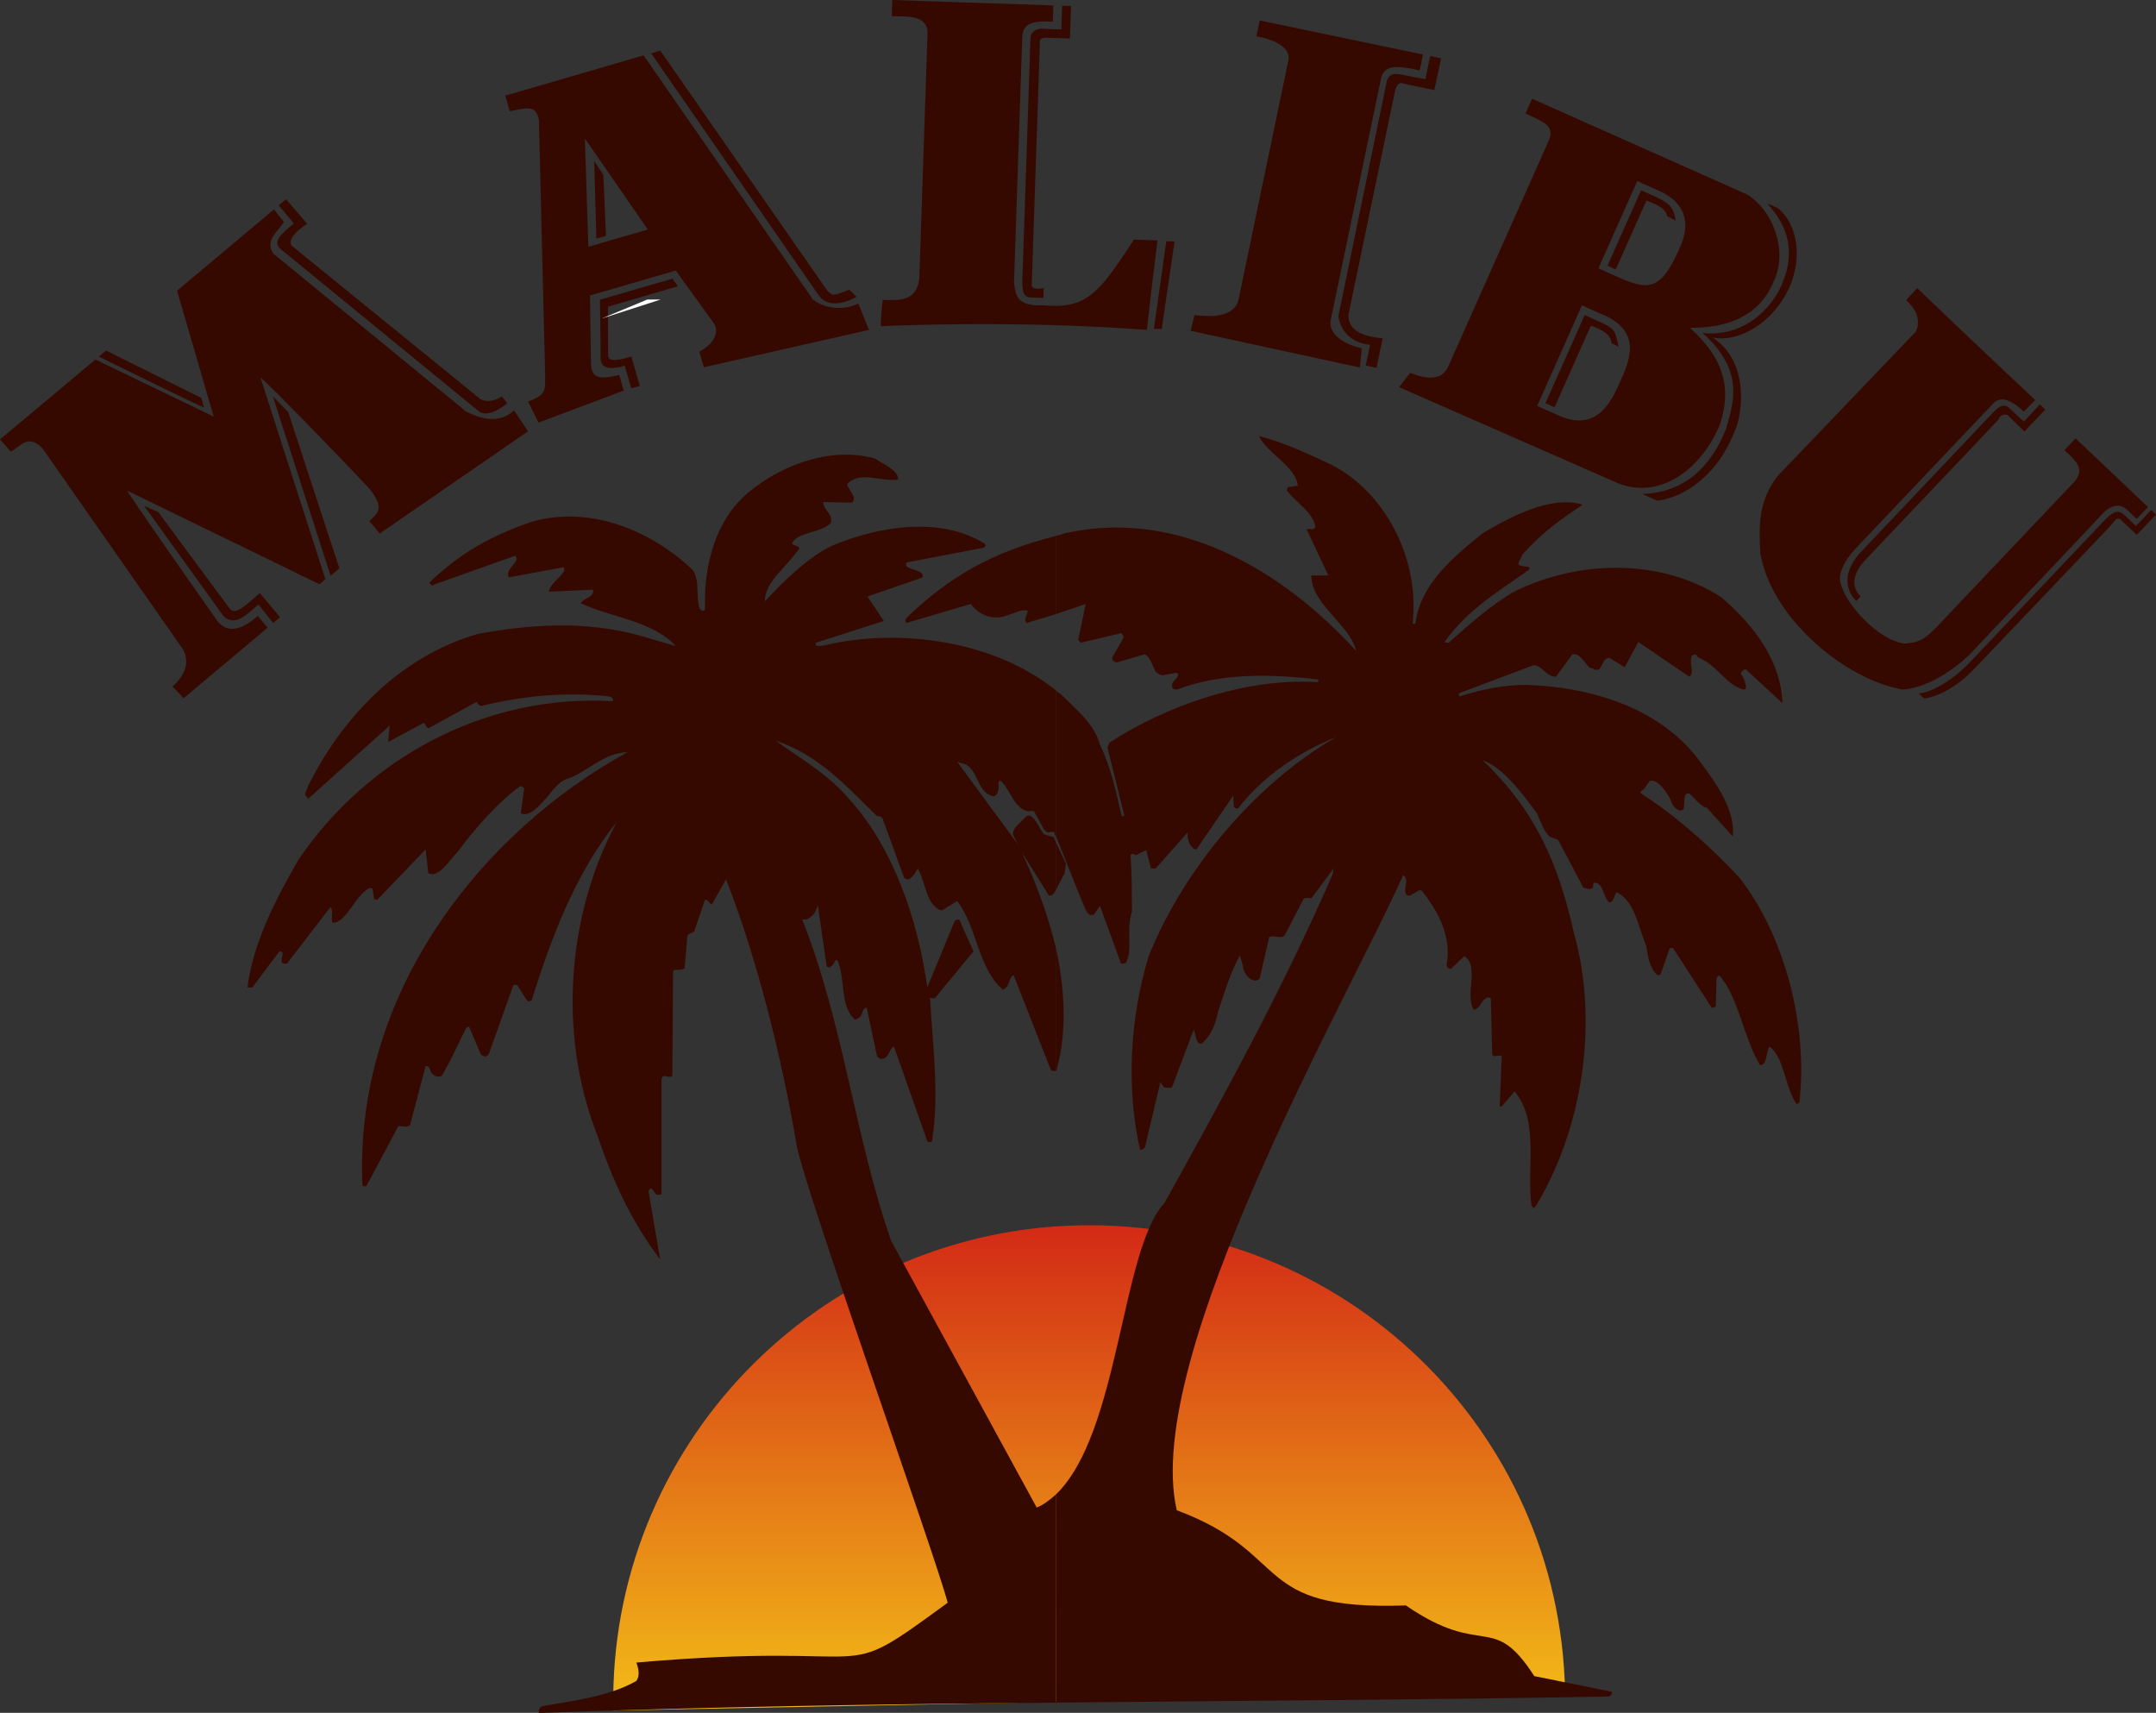 <?xml version="1.0" encoding="UTF-8"?> <svg xmlns="http://www.w3.org/2000/svg" xmlns:xlink="http://www.w3.org/1999/xlink" xmlns:xodm="http://www.corel.com/coreldraw/odm/2003" xml:space="preserve" width="196.654mm" height="156.207mm" version="1.1" style="shape-rendering:geometricPrecision; text-rendering:geometricPrecision; image-rendering:optimizeQuality; fill-rule:evenodd; clip-rule:evenodd" viewBox="0 0 196.256 155.891"><rect x="0" y="0" width="196.256" height="155.891" fill="#333333" stroke="none"/> <defs> <style type="text/css"> .fil1 {fill:#360900} .fil2 {fill:white} .fil0 {fill:url(#id0)} </style> <linearGradient id="id0" gradientUnits="userSpaceOnUse" x1="99.141" y1="155.683" x2="99.141" y2="111.514"> <stop offset="0" style="stop-opacity:1; stop-color:#F3BC17"></stop> <stop offset="1" style="stop-opacity:1; stop-color:#D32A16"></stop> </linearGradient> </defs> <g id="Layer_x0020_1">  <g id="_920373648"> <path class="fil0" d="M142.463 153.992l-86.635 1.691c-0.467,-23.924 18.548,-43.695 42.471,-44.161 23.925,-0.468 43.697,18.546 44.164,42.47z"></path> <path class="fil1" d="M179.773 60.815l12.38 -13c0.296,-0.313 0.534,-0.858 0.924,-0.489l1.429 1.355 1.751 -1.844 -0.443 -0.419 -1.38 1.454c0,0 -0.624,-0.591 -1.012,-0.961 -0.599,-0.567 -0.998,-0.364 -1.707,0.29l-12.379 13.052c-2.202,2.321 -4.48,3.006 -4.688,2.809 0,0 0.285,0.37 0.529,0.501 0,0 2.107,-0.124 4.597,-2.747z"></path> <path class="fil1" d="M179.194 59.673l12.426 -13.153c1.562,-1.238 2.101,0.149 2.889,0.701l1.018 -1.074 -6.59 -6.251 -1.018 1.074c1.039,0.985 1.916,1.678 0.895,2.889l-12.453 13.129c-1.355,1.429 -1.852,1.468 -2.972,1.59 -2.371,-0.276 -5.41,-3.561 -5.854,-5.553 -0.224,-0.698 0.27,-1.932 1.378,-3.101l12.453 -13.129c0.768,-0.932 1.911,-0.228 2.855,0.667l1.043 -1.049c-5.352,-5.017 -10.739,-10.185 -10.739,-10.185l-1.018 1.074c0.797,0.755 1.412,1.718 0.887,2.881l-12.513 13.071c-1.987,2.444 -1.726,5.036 -1.647,7.06 0.94,5.826 7.608,11.493 12.901,12.433 1.174,-0.005 3.527,-0.735 6.058,-3.073z"></path> <path class="fil1" d="M168.964 54.692c0.061,0.001 0.394,-0.416 0.394,-0.416 -1.51,-1.53 0.51,-3.382 0.51,-3.382l12.059 -12.713c0.034,-0.313 0.48,-0.534 0.817,-0.41 0,0 1.17,1.159 1.534,1.504l1.898 -2 -0.494 -0.469c0,0 -1.472,1.622 -1.479,1.559 -0.442,-0.419 -1.204,-1.142 -1.282,-1.216 -0.589,-0.559 -1.147,0.03 -1.542,0.446l-12.057 12.713c-2.362,2.646 -0.357,4.383 -0.357,4.383z"></path> <path class="fil1" d="M16.713 63.552l7.651 -6.425 -0.898 -1.069c-1.189,1.032 -2.59,1.816 -3.698,0.44 0,0 -8.234,-11.711 -8.173,-11.835l17.477 8.511c0,0 0,0 0.548,-0.461l-5.9 -18.327c0.248,-0.001 10.162,10.26 10.152,10.392 0.875,1.323 0.794,1.765 -0.258,2.648l0.952 1.133 13.496 -9.303 -1.273 -1.909c-1.554,1.491 -3.659,0.454 -4.351,0.113l-17.517 -14.344c-0.867,-1.114 0.312,-2.036 0.931,-2.901l-0.916 -1.157 -8.819 7.399 3.335 11.457 -10.768 -5.193 -8.683 7.27 0.979 1.11c0.867,-0.433 1.544,-1.67 2.882,-0.299l12.799 18.305c0.883,1.628 -0.496,2.973 -0.962,3.364l1.016 1.08z"></path> <path class="fil1" d="M23.522 55.029l1.354 1.668 0.622 -0.522 -1.85 -2.203c-1.534,1.366 -2.192,1.918 -2.673,1.512l-6.572 -8.883 -1.273 -0.551 7.186 9.988c1.065,1.1 2.218,-0.18 3.206,-1.009z"></path> <path class="fil1" d="M30.893 51.723l-4.659 -14.215 -1.399 -1.444 5.253 16.335c0.062,0 0.805,-0.676 0.805,-0.676z"></path> <path class="fil1" d="M43.59 37.44c0.445,0.363 1.401,0.246 2.562,-0.728 0.061,0 -0.477,-0.637 -0.477,-0.637 -0.594,0.389 -1.226,0.571 -1.911,0.274l-16.979 -13.798c-1.181,-0.738 1.153,-2.153 1.18,-2.177l-1.931 -2.244 -0.667 0.56 1.382 1.646c-1.242,1.044 -1.864,1.566 -1.305,2.25l18.147 14.854z"></path> <path class="fil1" d="M18.569 37.084l-0.248 -0.866 -8.67 -4.315 -0.657 0.553c0,0 9.514,4.69 9.576,4.628z"></path> <path class="fil1" d="M125.298 33.486l0.563 -2.7c-2.361,-0.2 -3.141,-1.02 -3.116,-2.137l4.226 -20.285c0.231,-1.11 0.778,-0.752 0.778,-0.752l2.817 0.586 0.615 -2.896 -0.994 -0.207 -0.437 2.103c-2.437,-0.361 -3.023,-0.886 -3.496,0.1l-4.425 21.476c0.159,1.167 0.964,2.395 2.883,2.612l-0.395 1.893c0.062,-0.001 0.981,0.205 0.981,0.205z"></path> <path class="fil1" d="M123.777 33.449l0.187 -1.754c-1.322,-0.275 -3.126,-1.151 -2.827,-2.588l4.567 -21.922c0.302,-1.449 1.739,-1.149 3.527,-0.778l0.302 -1.448 -14.865 -3.096 -0.301 1.449c0,0 3.169,0.466 2.922,2.121 0,0 -4.603,22.097 -4.566,21.922 -0.5,1.7 -2.987,1.431 -3.987,1.321l-0.359 1.431 15.398 3.342z"></path> <path class="fil1" d="M80.21 29.689c0,0 11.817,-0.597 24.19,0.338 0.219,-2.129 0.965,-8.149 0.965,-8.149l-2.147 -0.072c-3.273,5.047 -4.378,6.315 -8.261,5.981 -2.488,0.107 -2.499,-0.999 -2.654,-2.047l0.751 -22.38c0.05,-1.479 1.421,-1.434 2.782,-1.387l0.049 -1.48 -14.662 -0.492 -0.05 1.48c1.229,0.041 3.286,-0.208 3.255,1.59l-0.751 22.379c-0.304,1.948 -1.76,1.9 -3.334,1.847 0,0 -0.251,2.321 -0.133,2.393z"></path> <polygon class="fil1" points="105.753,29.928 106.916,21.978 106.165,21.952 105.036,29.928 "></polygon> <path class="fil1" d="M94.978 27.119l0.03 -0.895c0,0 -1.252,0.281 -1.085,-0.43l0.724 -21.581c0.019,-0.537 -0.101,-0.817 0.743,-0.776l2.005 0.068 0.099 -2.958 -0.811 -0.028 -0.072 2.147c-0.002,0.036 -1.908,-0.063 -1.908,-0.063 -0.568,0.087 -0.887,0.443 -0.898,0.782l-0.752 22.38c0.076,0.566 -0.043,1.288 0.828,1.318l1.097 0.036z"></path> <path class="fil1" d="M78.14 27.64c-2.37,1.037 -4.272,-0.305 -4.314,-0.629l-15.239 -21.971 -12.596 3.662 0.414 1.421c1.37,-0.25 2.373,-0.69 2.648,0.771l0.567 23.154c-0.007,1.345 0.21,1.879 -1.551,2.49l0.948 1.924 7.764 -2.915 -0.414 -1.422c-2.089,0.508 -2.576,0.202 -2.575,-1.29l-0.086 -5.941 7.805 -2.269 3.56 4.932c0.589,1.47 -1.413,2.449 -1.413,2.449l0.413 1.422 15.026 -3.4 -0.956 -2.387zm-24.581 -5.179l0 0 -0.317 -9.852 5.726 8.279 -5.41 1.572z"></path> <path class="fil1" d="M61.214 25.358l-6.603 1.919c0,0 0.089,5.412 0.051,5.306 0.041,0.783 0.509,1.194 2.205,0.701l0.6 2.063 0.779 -0.227 -0.776 -2.67c-0.779,0.227 -2.06,0.611 -2.12,-0.068l-0.008 -4.473 6.372 -1.853 -0.501 -0.699z"></path> <path class="fil1" d="M77.972 27.009l-0.668 -0.653c-1.536,0.658 -1.513,0.531 -1.981,0.12l-15.223 -21.876 -0.823 0.256 15.248 22.027c0.885,1.259 2.654,0.605 3.447,0.127z"></path> <polygon class="fil1" points="55.162,21.473 54.924,15.912 54.085,14.652 54.287,21.716 "></polygon> <path class="fil1" d="M159.026 17.693l-19.564 -8.707 -0.602 1.352c1.897,0.844 2.683,1.194 2.08,2.546l-9.104 20.459c-0.796,1.788 -2.986,0.727 -3.479,0.595l-1.001 1.302 19.963 8.756c3.675,1.427 7.38,-1.053 9.2,-5.26 1.506,-4.295 -0.558,-6.938 -2.689,-8.907 2.412,0.041 6.134,-0.508 7.634,-4.231 1.347,-2.85 -0.15,-6.533 -2.439,-7.905zm-9.558 27.259l0 0c3.767,-0.101 6.232,-2.348 7.663,-5.944 0.574,-2.2 1.82,-5.148 -2.151,-8.707 2.597,0.335 5.38,-0.987 6.952,-3.841 1.657,-3.339 0.906,-5.764 -1.063,-7.946l0.961 0.427c1.9,1.511 2.346,4.913 0.757,7.809 -1.59,2.899 -4.452,4.395 -6.672,3.982 3.325,2.159 2.75,6.972 1.958,8.606 -1.897,4.643 -5.228,6.021 -7.009,6.235l-1.395 -0.621zm-1.978 -10.235l0 0c-0.771,1.733 -2.077,4.667 -5.587,3.106l-1.976 -0.879 4.077 -9.16c0,0 1.852,0.877 1.975,0.879 3.51,1.562 2.346,4.176 1.51,6.055zm5.455 -12.257l0 0c-1.639,3.712 -2.615,4.115 -5.493,2.833l-1.952 -0.869 3.533 -7.94 1.976 0.88c2.898,1.29 2.646,3.529 1.936,5.095z"></path> <path class="fil1" d="M144.968 28.995l-0.72 -0.32 -3.572 8.026 0.831 0.37 3.305 -7.426c0.949,0.331 1.85,0.771 1.871,1.603l0.654 0.292c-0.388,-1.613 -0.188,-1.573 -2.369,-2.544z"></path> <path class="fil1" d="M150.134 17.655l-0.754 -0.336 -3.047 6.849c0,0 0.569,0.332 0.754,0.335l2.782 -6.247c0.83,0.33 1.741,0.631 1.895,1.431l0.776 0.398c-0.248,-1.47 -0.727,-1.683 -2.405,-2.429z"></path> <path class="fil1" d="M96.104 136.029l0 18.934c16.768,-0.185 33.537,-0.247 50.368,-0.557 0.061,-0.061 0.309,-0.123 0.249,-0.434l-7.056 -1.423c-3.837,-5.939 -4.579,-1.547 -11.694,-6.434 -14.232,0.495 -10.21,-4.703 -20.853,-8.663 -3.218,-13.984 15.778,-46.903 20.605,-57.793 0.619,0.37 0,1.113 0.248,1.671 0,0.123 0.123,0.185 0.37,0.185l0.866 -0.495c0.063,0 0.248,0 0.31,0.185 1.3,1.609 2.66,4.022 2.166,6.559 0,0.185 0.062,0.372 0.372,0.433l1.238 -1.176c1.423,0.928 0,3.466 0.866,4.89 0.68,-0.186 0.618,-0.867 1.237,-1.115 0.124,0 0.248,0 0.31,0.061l0.124 5.074c0.124,0.434 0.495,0 0.867,0.186l-0.186 4.58 0.186 0 1.175 -1.363c2.29,2.723 1.052,6.993 1.547,10.458 0.248,0 0,0.371 0.372,0 4.207,-6.931 5.816,-16.645 3.465,-24.938 -1.424,-6.434 -3.651,-11.261 -8.293,-15.653 1.857,0.618 3.651,3.093 4.951,4.826 0.372,0.867 0.556,1.485 1.113,2.104l0.804 0.309 2.289 4.331c0.186,0.061 0.557,0.248 0.804,0.061 0.185,-0.061 0,-0.372 0.185,-0.495 0.867,0 0.743,1.176 1.362,1.795 0.433,0 0.433,-0.619 0.681,-0.928 1.609,0.742 1.918,2.97 2.722,4.95 0.124,0.929 0.31,1.981 0.991,2.599 0.061,0 0.247,0 0.309,-0.124l0.804 -2.29c0,-0.063 0.062,-0.063 0.31,-0.063l3.527 5.446c0.124,0 0.248,-0.062 0.371,-0.124l0.062 -2.538c0.248,-0.681 0.556,0.186 0.805,0.434 1.361,2.165 1.794,5.197 3.156,7.425 0.68,0.061 0.495,-1.113 0.866,-1.671 1.361,0.991 1.361,3.652 2.474,5.26 0.187,-0.185 0,0 0.248,-0.185 0.804,-7.116 -1.423,-15.284 -5.446,-20.42 -2.846,-3.094 -6.125,-5.878 -9.033,-7.734 -0.124,0 0.31,-0.433 0.247,-0.247l0.619 -0.867c0.743,-0.124 1.424,0.928 1.794,1.547 0.248,0.556 0.31,0.928 0.928,1.175 0.061,0 0.249,0 0.372,-0.185l0.062 -0.99c0.061,-0.186 0.061,-0.433 0.433,-0.372 0.495,0.372 0.928,1.114 1.609,1.3l2.351 2.599c0.248,-2.352 -1.484,-4.827 -2.846,-6.621 -3.527,-5.013 -9.963,-6.992 -15.965,-7.178 -2.103,0 -4.146,0.433 -6.063,1.052 0,-0.309 -0.248,0 0,-0.309l6.745 -2.537c0.742,0 1.114,1.052 2.042,1.052l1.484 -2.042c0.743,-0.124 1.176,0.928 1.61,1.238 0.185,0 0.37,0.124 0.433,0.186 0.062,0 0.248,0 0.433,-0.062l0.432 -0.805c0.063,-0.061 0.186,-0.186 0.434,-0.247l1.424 0.866 1.236 -2.289 4.642 3.156c0.495,-0.371 0,-1.114 0.186,-1.732 0,-0.309 0.495,-0.433 0.556,-0.062 1.857,0.743 2.538,2.537 4.208,2.97 0.37,-0.061 0.124,-0.495 0.124,-0.743 -0.186,-0.371 -0.248,-0.556 -0.372,-0.681 0,-0.185 0.185,-0.37 0.433,-0.432l3.342 3.094c-0.124,-3.774 -2.475,-6.992 -5.569,-9.653 -5.569,-3.588 -13.118,-3.403 -18.996,-0.433 -2.043,1.238 -3.962,2.909 -5.818,4.579 -0.123,0 -0.185,0 -0.37,-0.061 2.104,-3.032 5.259,-4.826 7.734,-6.621 0,-0.372 -0.433,-0.186 -0.68,-0.309 -0.743,-0.063 0,-0.681 0,-0.991 1.918,-2.166 3.588,-3.279 5.507,-4.579 -2.908,-0.928 -6.807,1.238 -9.097,2.599 -2.784,2.228 -5.691,4.703 -6.125,8.23 -0.063,0 -0.063,0 -0.248,0 0.681,-6.002 -2.599,-12.128 -7.549,-14.541 -1.981,-0.929 -4.208,-1.981 -6.436,-2.537 0.743,1.607 3.342,2.722 3.527,4.517l-0.866 0.124c0,0 -0.123,0.124 -0.123,0.309 0.804,1.113 2.412,1.98 2.598,3.342 -0.186,0.309 -0.495,0.123 -0.805,0.185l1.98 4.208 -1.546 0c0,2.661 3.466,4.393 4.084,6.868 -6.498,-7.116 -16.026,-13.056 -26.544,-10.705 -0.31,0.124 -0.557,0.186 -0.805,0.247l0 7.116 2.723 -0.928 -0.681 3.279c0.185,0.186 0,0 0.247,0.247l3.65 -0.866c0.063,0 0.186,0.186 0.248,0.371l-1.052 1.857c0,0.247 0.124,0.372 0.434,0.433l2.537 -0.743c0.495,0.247 0.68,0.99 0.99,1.609 0.185,0.062 0.247,0.247 0.618,0.31l1.3 -0.247c0.433,0.371 -0.433,0.68 -0.433,1.113 0,0.31 0.063,0.372 0.433,0.433 4.021,-1.546 8.6,-1.424 12.87,-0.928 0,0.062 0,0.185 0,0.247 -6.683,-0.433 -13.985,2.228 -18.996,5.507 -0.062,0.186 -0.187,0.434 -0.187,0.434l1.548 6.25c0,0 -0.062,0 -0.247,0 -0.495,-2.104 -0.928,-4.332 -1.981,-6.498 -0.495,-1.98 -2.474,-3.465 -3.587,-4.641 -0.186,-0.062 -0.311,-0.186 -0.434,-0.31l0 13.242c0.867,2.103 1.609,4.084 2.537,6.311 0.186,0.433 0.373,1.052 0.928,0.867l0.557 -0.805 1.918 5.26c0.248,0 0.31,0 0.433,-0.062 0.681,-1.115 0,-2.909 0.558,-4.642 0,-1.794 0,-3.465 -0.123,-5.196 0.247,-0.248 0.432,0.122 0.556,0l0.866 -0.433 0.433 1.67c0.124,0 0.372,0 0.433,0l2.909 -3.279c-0.063,0.495 0.123,1.114 0.432,1.362 0.123,0.185 0.309,0.185 0.371,0.185l3.342 -4.888 0.062 1.052c0.123,0.062 0.186,0.124 0.372,0.124 2.227,-2.908 5.506,-5.136 8.91,-6.497 -7.364,4.27 -13.798,11.943 -17.017,19.862 -1.794,5.878 -2.041,12.19 -0.804,17.697 0.124,0 0.309,-0.124 0.433,-0.185l1.423 -6.002c0.124,0.247 0.247,0.434 0.37,0.495 0.31,0.061 0.433,0.061 0.681,0l1.979 -5.259c0.186,0.433 0.186,1.298 0.683,1.298 0.865,-0.68 1.299,-1.732 1.546,-2.97 0.619,-1.856 1.176,-3.713 1.98,-5.074 0.061,0.309 0.248,0.743 0.31,1.238 0.185,0.557 0.619,1.052 1.113,1.052 0.31,-0.061 0.372,-0.186 0.372,-0.186l0.866 -3.774c0.495,-0.247 1.114,0.248 1.423,-0.185l1.734 -3.341c0.37,-0.063 0.432,-0.063 0.68,0l2.166 -2.909c-0.186,0.186 -0.186,0.372 -0.186,0.618 -4.64,10.643 -9.962,20.296 -15.346,30.01 -3.96,4.208 -4.083,20.977 -9.899,26.546z"></path> <path class="fil1" d="M96.104 86.217l0 11.262c0,0 0.124,-0.061 0.124,-0.309 0.929,-3.464 0.681,-7.301 -0.124,-10.952z"></path> <polygon class="fil1" points="96.104,76.626 96.104,81.02 96.909,79.472 97.033,78.606 "></polygon> <path class="fil1" d="M96.104 55.898l0 -7.116c-5.693,1.423 -9.777,3.714 -13.675,7.55 0,0.186 0,0.247 0.062,0.371l5.879 -1.732c0.681,0.928 1.856,1.484 3.094,1.114 0.805,-0.247 1.547,-0.681 2.103,-0.496l-0.247 0.743c0,0.123 0,0.186 0.124,0.371l2.661 -0.804z"></path> <path class="fil1" d="M96.104 76.07l0 -13.242c-5.507,-4.455 -14.108,-5.754 -21.1,-4.083 -0.432,0.062 -0.495,0.062 -0.743,0 0,0 0,-0.062 0,-0.248l6.188 -1.979 -1.485 -2.228 5.012 -1.732c0.186,-0.68 -1.051,-0.619 -1.484,-1.051 0,0 0,-0.124 0,-0.31l7.116 -1.361c0,-0.31 0.309,0 0,-0.372 -4.022,-2.475 -9.591,-1.609 -13.984,0.247 -2.166,1.115 -4.208,3.094 -6.002,5.013 0,-1.795 1.98,-3.095 3.156,-4.827 -0.062,-0.247 -0.495,-0.186 -0.68,-0.433 0.432,-1.051 2.597,-0.928 3.526,-1.856 0.248,-0.804 -0.681,-1.176 -0.681,-1.918l2.599 0.061c0.557,-0.495 -0.309,-1.113 -0.432,-1.67 1.113,-1.3 3.093,-0.186 4.64,-0.434 0.061,-0.866 -1.424,-1.423 -2.104,-1.918 -4.022,-1.113 -8.292,0.619 -10.891,2.599 -3.589,2.538 -4.703,7.054 -4.579,11.014 0,0.495 -0.495,0.123 -0.495,0 -0.372,-1.238 0.061,-2.413 -0.618,-3.465 -3.651,-3.465 -9.158,-5.941 -14.665,-4.394 -3.899,1.361 -6.559,2.908 -9.282,5.507 -0.125,0 0.309,0.495 0.309,0.247l7.487 -2.661c0.495,0.619 -0.927,1.051 -0.619,1.979l5.012 -0.928c0.062,0 0.062,0.186 0.062,0.31 -0.31,0.619 -1.238,1.113 -1.423,1.918l4.021 -0.186c0.186,0.68 -0.742,0.68 -1.113,1.238 2.599,1.237 6.621,1.609 8.663,3.898l-3.156 -0.928c-5.074,-1.423 -10.149,-1.052 -14.85,-0.186 -7.302,2.104 -12.499,7.859 -15.469,13.861 -0.124,0.433 -0.372,0.681 -0.186,0.928 0.247,0 0,0.372 0.31,0.124l7.301 -6.559 -0.124 1.485 3.218 -1.732c0.185,0.061 0.185,0.371 0.432,0.495l4.394 -2.413c0.124,0.124 0.124,0.309 0.433,0.371 3.774,-0.928 7.734,-1.299 11.633,-0.866 0.247,0.061 0.432,0.185 0.309,0.432 -11.757,-0.68 -22.4,5.322 -28.587,14.417 -1.918,3.342 -4.145,7.487 -4.64,11.634 0.061,0 0.309,0 0.432,0l2.475 -3.281c0.619,0 0,0.681 0.247,1.053 0,0.062 0.186,0.062 0.433,0.062l3.96 -5.136c0.31,0.309 0,0.99 0.185,1.424 1.3,0 1.981,-2.414 3.341,-3.156 0.062,0 0.248,0 0.31,0.063l0.123 0.867c0,0.123 0.186,0.123 0.31,0.123l4.393 -4.579 0.247 2.165c0.99,0.495 1.919,-1.238 2.661,-1.918 1.486,-2.042 3.652,-4.516 5.693,-6.002 0.062,0 0.247,0.062 0.371,0.186l-0.309 2.289c0.804,0.371 1.732,-0.743 2.351,-1.423 0.495,-0.619 1.115,-1.423 1.733,-1.671 1.856,-0.557 3.403,-2.413 5.631,-2.475 -13.304,7.302 -24.875,21.904 -24.132,39.354 0,0.185 0.186,0.185 0.37,0.123l2.908 -5.445c0.247,0 0.31,0 0.681,0.061 0.062,0 0.247,-0.061 0.371,-0.124l1.423 -5.383c0.433,-0.124 0.372,0.556 0.681,0.742 0.124,0.124 0.433,0.309 0.804,0.124l0.744 -1.361 1.423 -2.907c0,-0.063 0.124,-0.186 0.31,-0.186l1.052 2.475c0,0 0.062,0.124 0.247,0.186 0.186,0.125 0.434,-0.061 0.495,-0.186l2.228 -6.248c0,-0.063 0.309,-0.063 0.371,0l0.866 1.361c0.062,0.123 0.247,0.123 0.434,0 1.856,-5.941 4.083,-11.696 7.735,-16.212 -4.393,8.167 -5.445,18.997 -1.794,28.401 1.546,4.517 3.217,8.044 5.753,11.386l-1.051 -6.187c0.247,-0.681 0.495,0.186 0.742,0.31 0.186,0 0.309,0 0.434,-0.062l0 -10.458c0.124,-0.619 0.618,0 0.99,-0.31l0.062 -9.529c0.247,-0.247 0.619,0 1.052,-0.247l0.247 -2.847c0,-0.309 0.309,-0.309 0.619,-0.495l0.99 -2.908c0.247,0 0.371,0.309 0.619,0.433l1.3 -2.29c2.907,7.487 5.073,16.275 6.435,24.257 0.805,4.207 12.685,37.497 13.737,41.581 -10.643,7.797 -4.951,3.403 -28.339,5.446 0.246,0.68 0.308,1.237 0,1.67 -2.353,1.362 -5.571,1.795 -8.541,2.29 -0.124,0 -0.495,0.372 -0.309,0.619l0.185 0c15.531,-0.556 31.186,-0.804 46.841,-0.928l0 -18.934c-0.557,0.494 -1.113,0.928 -1.733,1.176l-13.241 -24.257c-3.28,-9.343 -4.331,-19.738 -8.106,-29.268 0.124,0 0.31,0 0.372,0 0.618,-0.247 0.865,-0.68 1.051,-1.298l0.804 5.568c0.124,0.124 0.371,0.124 0.371,0 0.433,-0.185 0.248,-0.68 0.619,-0.556 0.743,1.795 0.186,4.083 1.547,5.384 0.186,0 0.31,-0.063 0.433,-0.186 0.31,-0.124 0.249,-0.929 0.681,-0.866l0.928 4.393c0.185,0.186 0.247,0.248 0.433,0.248 0.681,0 0.681,-0.991 1.114,-1.114l3.031 8.601c0.124,0.124 0.31,0.124 0.434,0 0.68,-4.209 0.062,-8.725 -0.186,-13.057 0.063,0.061 0.311,0.061 0.434,0.061l3.527 -4.27 -1.3 -2.908c-0.186,0 -0.371,0.063 -0.433,0.187l-2.475 6.002c-0.865,-6.374 -3.217,-12.808 -6.992,-17.016 -2.042,-2.414 -4.393,-3.713 -6.806,-5.445 3.898,1.299 6.373,4.084 9.22,6.869 0.185,-0.062 0.495,0.123 0.495,0.185l1.981 5.444c0.184,0.124 0.308,0.124 0.432,0.124 0.433,-0.247 0.619,-0.68 0.806,-0.989 0.742,1.299 0.742,3.341 2.164,3.836l1.423 -0.866c1.795,2.289 1.919,6.187 4.147,8.044 0.68,-0.185 0.494,-1.113 0.99,-1.299l3.403 8.663c0.123,0.061 0.247,0.061 0.433,0.061l0 -11.262c-0.743,-3.094 -1.856,-6.002 -3.094,-8.662l2.475 3.96c0.186,0 0.309,-0.062 0.433,-0.185l0.185 -0.31 0 -4.394 -0.185 -0.433 -0.866 -0.247c-0.495,-0.619 -0.681,-1.361 -1.3,-1.732 -0.061,0 -0.309,0.062 -0.309,0.062 -0.557,0.619 -1.238,0.99 -1.238,1.67l0.434 0.866 -5.508 -7.487c0.248,0.061 0.433,0.186 0.619,0.186 1.362,0.495 1.115,2.661 2.723,2.97 0.185,-0.061 0.371,-0.309 0.371,-0.495 0.186,-0.371 -0.124,-0.928 0.247,-0.928 0.928,0.867 1.176,2.475 2.475,2.784 0.185,-0.062 0.433,-0.062 0.556,0l0.929 1.671c0.186,0.186 0.247,0.247 0.433,0.247 0.186,-0.062 0.433,-0.062 0.495,0 0,0.124 0.061,0.247 0.123,0.309z"></path> <polygon class="fil2" points="54.758,28.995 58.918,27.262 60.132,27.262 "></polygon> </g> </g> </svg> 